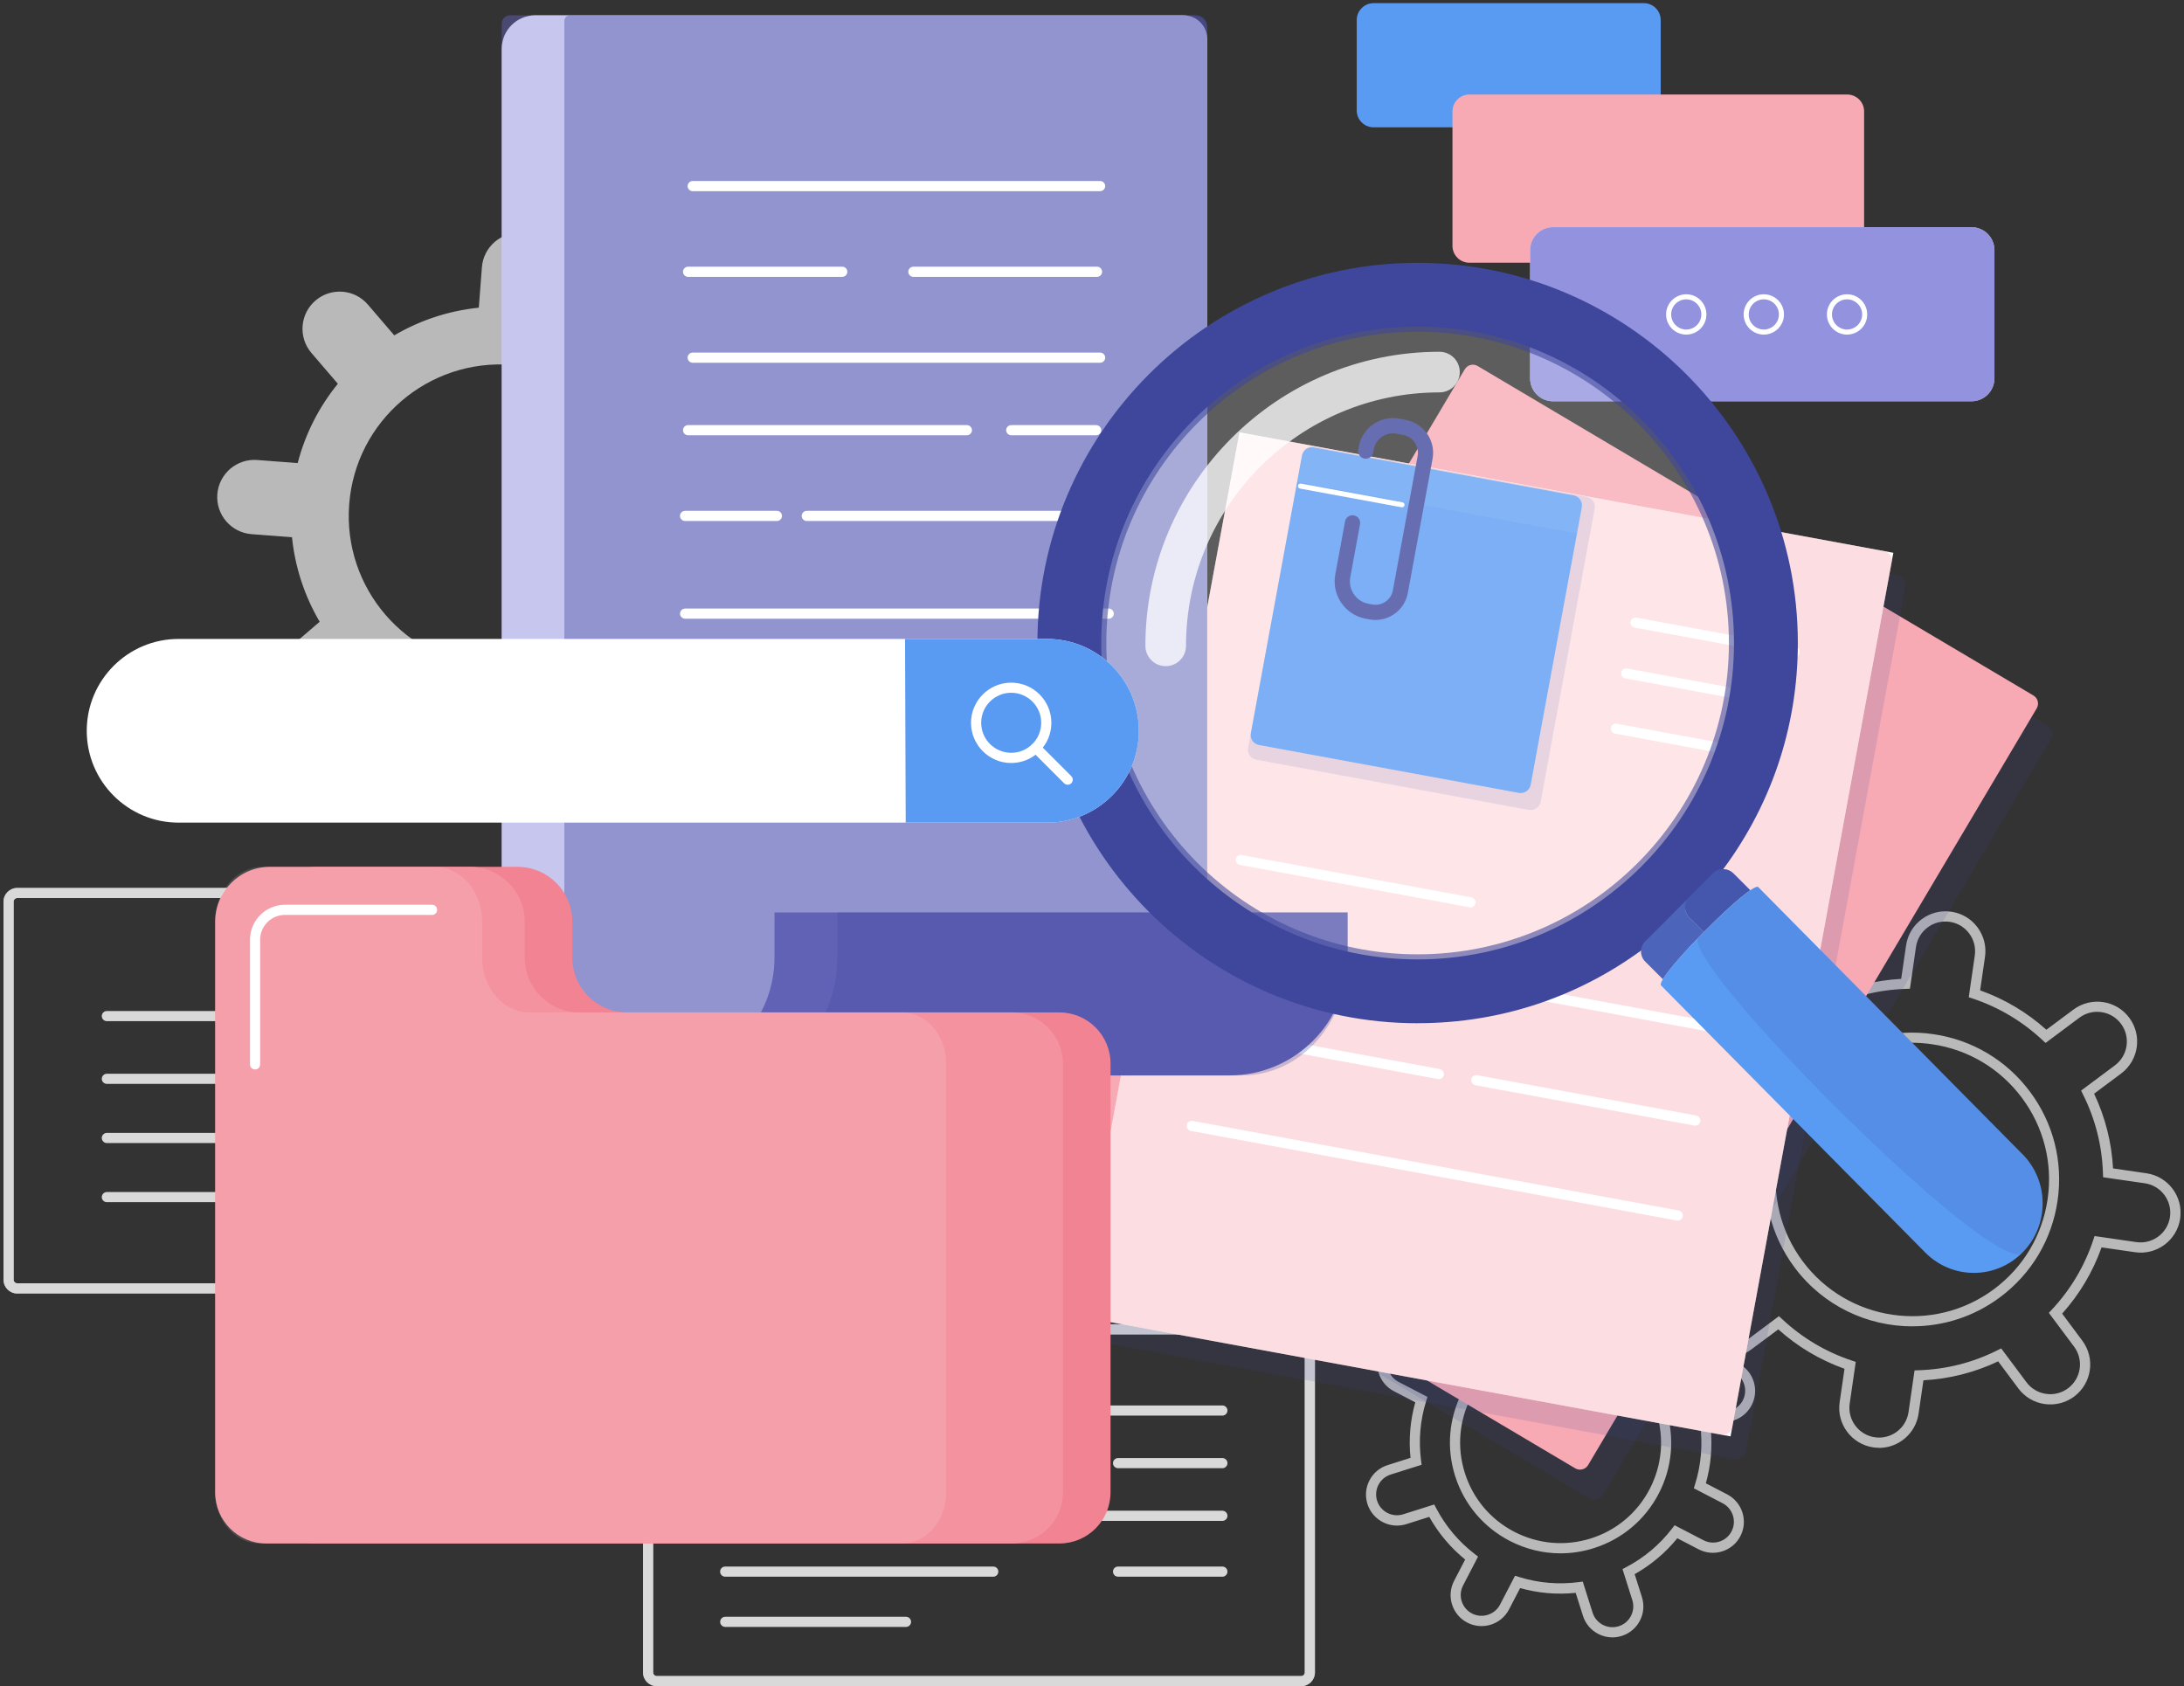 <svg width="430" height="332" viewBox="0 0 430 332" fill="none" xmlns="http://www.w3.org/2000/svg">
<rect x="0" y="0" width="430" height="332" fill="#333333" stroke="none"/>
<g clip-path="url(#clip0_1740_32293)">
<g opacity="0.66">
<path d="M147.43 97.97L139.47 97.36C138.86 91.37 136.96 85.72 134.02 80.72L140.08 75.52C143.15 72.89 143.5 68.27 140.87 65.2C138.24 62.13 133.62 61.78 130.55 64.41L124.49 69.61C120 65.95 114.7 63.21 108.87 61.7L109.48 53.74C109.79 49.71 106.77 46.19 102.74 45.88C98.71 45.57 95.19 48.59 94.88 52.62L94.27 60.58C88.28 61.19 82.63 63.09 77.63 66.03L72.43 59.97C69.8 56.9 65.18 56.55 62.11 59.18C59.04 61.81 58.69 66.43 61.32 69.5L66.52 75.56C62.86 80.05 60.12 85.35 58.61 91.18L50.65 90.57C46.62 90.26 43.1 93.28 42.79 97.31C42.48 101.34 45.5 104.86 49.53 105.17L57.49 105.78C58.1 111.77 60 117.42 62.94 122.42L56.88 127.62C53.81 130.25 53.46 134.87 56.09 137.94C58.72 141.01 63.34 141.36 66.41 138.73L72.47 133.53C76.96 137.19 82.26 139.93 88.09 141.44L87.48 149.4C87.17 153.43 90.19 156.95 94.22 157.26C98.25 157.57 101.77 154.55 102.08 150.52L102.69 142.56C108.68 141.95 114.33 140.05 119.33 137.11L124.53 143.17C127.16 146.24 131.78 146.59 134.85 143.96C137.92 141.33 138.27 136.71 135.64 133.64L130.44 127.58C134.1 123.09 136.84 117.79 138.35 111.96L146.31 112.57C150.34 112.88 153.86 109.86 154.17 105.83C154.48 101.8 151.46 98.28 147.43 97.97ZM96.21 131.31C79.79 130.06 67.49 115.73 68.75 99.3C70 82.88 84.33 70.58 100.76 71.84C117.18 73.09 129.48 87.42 128.22 103.85C126.96 120.28 112.64 132.57 96.21 131.31Z" fill="white"/>
<path d="M317.46 322.39C316.5 322.39 315.54 322.16 314.66 321.7C313.21 320.95 312.15 319.68 311.66 318.13L310.23 313.62C306.53 314 302.86 313.68 299.29 312.68L297.11 316.88C295.56 319.86 291.87 321.03 288.89 319.48C287.44 318.73 286.38 317.46 285.89 315.91C285.4 314.36 285.54 312.71 286.29 311.26L288.47 307.06C285.59 304.72 283.22 301.89 281.4 298.66L276.89 300.09C273.68 301.11 270.25 299.32 269.23 296.12C268.74 294.57 268.88 292.92 269.63 291.47C270.38 290.02 271.65 288.96 273.2 288.47L277.71 287.04C277.33 283.35 277.65 279.67 278.65 276.1L274.45 273.92C273 273.17 271.94 271.9 271.45 270.35C270.96 268.8 271.1 267.15 271.85 265.7C272.6 264.25 273.87 263.19 275.42 262.7C276.97 262.21 278.62 262.35 280.07 263.1L284.27 265.28C286.61 262.4 289.43 260.03 292.67 258.21L291.24 253.7C290.23 250.49 292.01 247.06 295.21 246.04C296.76 245.55 298.41 245.69 299.86 246.44C301.31 247.19 302.37 248.46 302.86 250.01L304.29 254.52C307.99 254.14 311.66 254.46 315.23 255.46L317.41 251.26C318.96 248.28 322.65 247.11 325.63 248.66C328.61 250.21 329.78 253.9 328.23 256.88L326.05 261.08C328.93 263.42 331.3 266.25 333.12 269.48L337.63 268.05C339.18 267.56 340.83 267.7 342.28 268.45C343.73 269.2 344.79 270.47 345.28 272.02C346.29 275.23 344.51 278.66 341.31 279.68L336.8 281.11C337.18 284.8 336.86 288.48 335.86 292.05L340.06 294.23C343.04 295.78 344.21 299.47 342.66 302.45C341.91 303.9 340.64 304.96 339.09 305.45C337.54 305.94 335.89 305.8 334.44 305.05L330.24 302.87C327.89 305.75 325.07 308.12 321.84 309.94L323.27 314.45C323.76 316 323.62 317.66 322.87 319.1C322.12 320.55 320.85 321.61 319.3 322.1C318.69 322.29 318.07 322.39 317.45 322.39H317.46ZM311.63 311.42L313.56 317.52C313.89 318.56 314.61 319.42 315.58 319.92C316.55 320.42 317.66 320.52 318.71 320.19C319.75 319.86 320.61 319.14 321.11 318.17C321.61 317.2 321.71 316.09 321.38 315.04L319.45 308.94L320.19 308.55C323.73 306.69 326.76 304.14 329.2 300.97L329.71 300.31L335.39 303.26C336.36 303.76 337.47 303.86 338.52 303.53C339.56 303.2 340.42 302.48 340.92 301.51C341.96 299.51 341.18 297.03 339.17 295.98L333.49 293.03L333.74 292.23C334.93 288.41 335.27 284.47 334.75 280.5L334.64 279.67L340.74 277.74C342.89 277.06 344.09 274.75 343.41 272.59C343.08 271.55 342.36 270.69 341.39 270.19C340.42 269.69 339.31 269.59 338.27 269.92L332.17 271.85L331.78 271.11C329.92 267.57 327.37 264.54 324.2 262.1L323.54 261.59L326.49 255.91C327.53 253.9 326.75 251.42 324.74 250.38C322.73 249.34 320.25 250.12 319.21 252.13L316.26 257.81L315.46 257.56C311.64 256.37 307.7 256.04 303.73 256.55L302.9 256.66L300.97 250.56C300.64 249.52 299.92 248.66 298.95 248.16C297.98 247.66 296.87 247.56 295.82 247.89C293.67 248.57 292.47 250.88 293.15 253.04L295.08 259.14L294.34 259.53C290.8 261.39 287.77 263.94 285.33 267.11L284.82 267.77L279.14 264.82C278.17 264.32 277.06 264.22 276.02 264.55C274.98 264.88 274.12 265.6 273.62 266.57C273.12 267.54 273.02 268.65 273.35 269.69C273.68 270.73 274.4 271.59 275.37 272.09L281.05 275.04L280.8 275.84C279.61 279.66 279.27 283.6 279.79 287.57L279.9 288.4L273.8 290.33C272.76 290.66 271.9 291.38 271.4 292.35C270.9 293.32 270.8 294.43 271.13 295.48C271.81 297.63 274.12 298.83 276.28 298.15L282.38 296.22L282.77 296.96C284.63 300.5 287.18 303.53 290.35 305.97L291.01 306.48L288.06 312.16C287.56 313.13 287.46 314.24 287.79 315.28C288.12 316.32 288.84 317.18 289.81 317.68C291.82 318.72 294.3 317.93 295.34 315.93L298.29 310.25L299.09 310.5C302.91 311.69 306.85 312.02 310.81 311.51L311.64 311.4L311.63 311.42ZM307.24 305.84C303.8 305.84 300.38 305.01 297.23 303.38C292.07 300.7 288.26 296.17 286.5 290.63C284.74 285.09 285.25 279.19 287.93 274.03C290.61 268.87 295.14 265.06 300.68 263.3C306.23 261.54 312.12 262.05 317.28 264.73C322.44 267.41 326.25 271.94 328.01 277.48C329.77 283.02 329.26 288.92 326.58 294.08C323.9 299.24 319.37 303.05 313.83 304.81C311.66 305.5 309.44 305.84 307.23 305.84H307.24ZM307.28 264.27C305.27 264.27 303.26 264.58 301.29 265.2C296.25 266.79 292.14 270.25 289.71 274.94C287.28 279.63 286.81 284.98 288.41 290.02C290 295.06 293.46 299.17 298.15 301.6C302.84 304.03 308.2 304.49 313.23 302.9C318.27 301.31 322.38 297.85 324.81 293.16C327.24 288.47 327.71 283.12 326.11 278.08C324.52 273.04 321.06 268.93 316.37 266.5C313.51 265.02 310.41 264.27 307.28 264.27Z" fill="white"/>
<path d="M369.97 285.06C369.6 285.06 369.22 285.03 368.84 284.98C364.55 284.36 361.57 280.36 362.2 276.08L363.16 269.5C358.32 267.77 353.94 265.17 350.12 261.74L344.79 265.71C343.11 266.96 341.04 267.49 338.96 267.19C336.88 266.89 335.05 265.8 333.8 264.12C331.21 260.65 331.93 255.72 335.4 253.13L340.73 249.16C338.53 244.52 337.28 239.58 337 234.45L330.42 233.49C326.13 232.87 323.15 228.87 323.78 224.59C324.08 222.51 325.17 220.68 326.85 219.42C328.53 218.17 330.6 217.64 332.68 217.94L339.26 218.9C340.99 214.06 343.59 209.68 347.02 205.86L343.05 200.54C341.8 198.86 341.27 196.79 341.57 194.71C341.87 192.63 342.96 190.8 344.65 189.54C346.33 188.29 348.4 187.76 350.48 188.06C352.56 188.36 354.39 189.45 355.64 191.14L359.61 196.46C364.25 194.26 369.19 193.01 374.32 192.73L375.28 186.15C375.9 181.86 379.91 178.88 384.18 179.51C386.26 179.81 388.09 180.9 389.34 182.58C390.59 184.26 391.12 186.33 390.82 188.41L389.86 194.99C394.7 196.72 399.08 199.32 402.9 202.75L408.23 198.78C411.7 196.19 416.63 196.9 419.22 200.38C421.81 203.85 421.09 208.78 417.62 211.37L412.3 215.34C414.5 219.98 415.75 224.92 416.03 230.05L422.61 231.01C426.9 231.63 429.87 235.63 429.25 239.91C428.63 244.2 424.63 247.18 420.35 246.55L413.77 245.6C412.04 250.44 409.44 254.82 406.01 258.64L409.98 263.97C412.57 267.44 411.85 272.37 408.38 274.96C406.7 276.21 404.63 276.74 402.55 276.44C400.47 276.14 398.64 275.05 397.38 273.36L393.41 268.04C388.77 270.24 383.83 271.49 378.7 271.77L377.74 278.35C377.17 282.25 373.81 285.07 369.97 285.08V285.06ZM350.25 259.14L350.86 259.71C354.82 263.41 359.43 266.16 364.58 267.88L365.37 268.14L364.18 276.36C363.72 279.55 365.94 282.53 369.13 282.99C372.32 283.45 375.3 281.23 375.76 278.04L376.95 269.82L377.79 269.79C383.21 269.61 388.42 268.29 393.26 265.86L394.01 265.49L398.98 272.15C399.91 273.4 401.28 274.22 402.83 274.44C404.38 274.67 405.92 274.27 407.17 273.34C409.76 271.41 410.29 267.73 408.36 265.15L403.39 258.49L403.96 257.88C407.66 253.93 410.41 249.31 412.13 244.16L412.39 243.37L420.61 244.56C423.81 245.02 426.78 242.8 427.24 239.61C427.7 236.42 425.48 233.44 422.29 232.98L414.07 231.79L414.04 230.95C413.86 225.53 412.54 220.32 410.11 215.48L409.74 214.73L416.4 209.76C418.99 207.83 419.52 204.16 417.59 201.57C416.66 200.32 415.29 199.5 413.74 199.28C412.19 199.05 410.65 199.45 409.4 200.38L402.74 205.35L402.13 204.78C398.17 201.08 393.56 198.33 388.41 196.61L387.62 196.35L388.81 188.13C389.03 186.58 388.64 185.04 387.71 183.79C386.77 182.54 385.41 181.72 383.86 181.5C380.66 181.03 377.69 183.26 377.23 186.45L376.04 194.67L375.2 194.7C369.78 194.88 364.57 196.2 359.73 198.63L358.98 199L354.01 192.34C353.08 191.09 351.71 190.27 350.16 190.05C348.61 189.83 347.07 190.22 345.82 191.15C344.57 192.08 343.75 193.45 343.53 195C343.31 196.55 343.7 198.09 344.63 199.34L349.6 206L349.03 206.61C345.33 210.57 342.58 215.18 340.86 220.33L340.6 221.12L332.38 219.93C330.84 219.71 329.29 220.1 328.04 221.03C326.79 221.96 325.97 223.33 325.75 224.88C325.29 228.07 327.51 231.05 330.7 231.51L338.92 232.7L338.95 233.54C339.13 238.96 340.45 244.17 342.88 249.01L343.25 249.76L336.59 254.73C335.34 255.66 334.52 257.03 334.3 258.58C334.08 260.13 334.47 261.67 335.4 262.92C336.33 264.17 337.7 264.99 339.25 265.21C340.8 265.43 342.34 265.04 343.59 264.11L350.25 259.14ZM376.53 261.15C367.71 261.15 358.99 257.14 353.32 249.54C343.78 236.76 346.42 218.6 359.2 209.06C365.39 204.44 373.01 202.51 380.65 203.62C388.3 204.73 395.05 208.75 399.67 214.94C404.29 221.13 406.22 228.75 405.11 236.39C404 244.04 399.98 250.79 393.79 255.41C388.61 259.28 382.54 261.14 376.53 261.14V261.15ZM376.44 205.31C370.68 205.31 365.1 207.15 360.4 210.66C348.5 219.54 346.05 236.44 354.93 248.34C363.81 260.24 380.71 262.69 392.61 253.81C398.37 249.51 402.11 243.22 403.15 236.11C404.18 228.99 402.38 221.9 398.08 216.14C393.78 210.38 387.49 206.63 380.38 205.6C379.07 205.41 377.76 205.31 376.45 205.31H376.44Z" fill="white"/>
</g>
<g opacity="0.81">
<path d="M240.67 289.08H220.13C219.58 289.08 219.13 288.63 219.13 288.08C219.13 287.53 219.58 287.08 220.13 287.08H240.67C241.22 287.08 241.67 287.53 241.67 288.08C241.67 288.63 241.22 289.08 240.67 289.08Z" fill="white"/>
<path d="M240.67 310.44H220.13C219.58 310.44 219.13 309.99 219.13 309.44C219.13 308.89 219.58 308.44 220.13 308.44H240.67C241.22 308.44 241.67 308.89 241.67 309.44C241.67 309.99 241.22 310.44 240.67 310.44Z" fill="white"/>
<path d="M256.18 332H129.31C127.81 332 126.6 330.78 126.6 329.29V263.44C126.6 261.94 127.82 260.73 129.31 260.73H256.18C257.68 260.73 258.89 261.95 258.89 263.44V329.29C258.89 330.79 257.67 332 256.18 332ZM129.31 262.73C128.92 262.73 128.6 263.05 128.6 263.44V329.29C128.6 329.68 128.92 330 129.31 330H256.18C256.57 330 256.89 329.68 256.89 329.29V263.44C256.89 263.05 256.57 262.73 256.18 262.73H129.31Z" fill="white"/>
<path opacity="0.66" d="M256.18 332H129.31C127.81 332 126.6 330.78 126.6 329.29V263.44C126.6 261.94 127.82 260.73 129.31 260.73H256.18C257.68 260.73 258.89 261.95 258.89 263.44V329.29C258.89 330.79 257.67 332 256.18 332ZM129.31 262.73C128.92 262.73 128.6 263.05 128.6 263.44V329.29C128.6 329.68 128.92 330 129.31 330H256.18C256.57 330 256.89 329.68 256.89 329.29V263.44C256.89 263.05 256.57 262.73 256.18 262.73H129.31Z" fill="white"/>
<path d="M240.67 278.72H142.78C142.23 278.72 141.78 278.27 141.78 277.72C141.78 277.17 142.23 276.72 142.78 276.72H240.67C241.22 276.72 241.67 277.17 241.67 277.72C241.67 278.27 241.22 278.72 240.67 278.72Z" fill="white"/>
<path d="M240.67 299.45H142.78C142.23 299.45 141.78 299 141.78 298.45C141.78 297.9 142.23 297.45 142.78 297.45H240.67C241.22 297.45 241.67 297.9 241.67 298.45C241.67 299 241.22 299.45 240.67 299.45Z" fill="white"/>
<path d="M195.56 289.08H142.78C142.23 289.08 141.78 288.63 141.78 288.08C141.78 287.53 142.23 287.08 142.78 287.08H195.56C196.11 287.08 196.56 287.53 196.56 288.08C196.56 288.63 196.11 289.08 195.56 289.08Z" fill="white"/>
<path d="M195.56 310.44H142.78C142.23 310.44 141.78 309.99 141.78 309.44C141.78 308.89 142.23 308.44 142.78 308.44H195.56C196.11 308.44 196.56 308.89 196.56 309.44C196.56 309.99 196.11 310.44 195.56 310.44Z" fill="white"/>
<path d="M178.38 320.33H142.79C142.24 320.33 141.79 319.88 141.79 319.33C141.79 318.78 142.24 318.33 142.79 318.33H178.38C178.93 318.33 179.38 318.78 179.38 319.33C179.38 319.88 178.93 320.33 178.38 320.33Z" fill="white"/>
</g>
<g opacity="0.81">
<path d="M44.13 225.06H21.04C20.49 225.06 20.04 224.61 20.04 224.06C20.04 223.51 20.49 223.06 21.04 223.06H44.13C44.68 223.06 45.13 223.51 45.13 224.06C45.13 224.61 44.68 225.06 44.13 225.06Z" fill="white"/>
<path d="M44.13 201.06H21.04C20.49 201.06 20.04 200.61 20.04 200.06C20.04 199.51 20.49 199.06 21.04 199.06H44.13C44.68 199.06 45.13 199.51 45.13 200.06C45.13 200.61 44.68 201.06 44.13 201.06Z" fill="white"/>
<path d="M146.42 254.68H3.4C1.9 254.68 0.69 253.46 0.69 251.97V177.54C0.69 176.04 1.91 174.83 3.4 174.83H146.42C147.92 174.83 149.13 176.05 149.13 177.54V251.97C149.13 253.47 147.91 254.68 146.42 254.68ZM3.4 176.82C3.01 176.82 2.69 177.14 2.69 177.53V251.96C2.69 252.35 3.01 252.67 3.4 252.67H146.42C146.81 252.67 147.13 252.35 147.13 251.96V177.53C147.13 177.14 146.81 176.82 146.42 176.82H3.4Z" fill="white"/>
<path opacity="0.66" d="M146.42 254.68H3.4C1.9 254.68 0.69 253.46 0.69 251.97V177.54C0.69 176.04 1.91 174.83 3.4 174.83H146.42C147.92 174.83 149.13 176.05 149.13 177.54V251.97C149.13 253.47 147.91 254.68 146.42 254.68ZM3.4 176.82C3.01 176.82 2.69 177.14 2.69 177.53V251.96C2.69 252.35 3.01 252.67 3.4 252.67H146.42C146.81 252.67 147.13 252.35 147.13 251.96V177.53C147.13 177.14 146.81 176.82 146.42 176.82H3.4Z" fill="white"/>
<path d="M131.06 236.7H21.04C20.49 236.7 20.04 236.25 20.04 235.7C20.04 235.15 20.49 234.7 21.04 234.7H131.06C131.61 234.7 132.06 235.15 132.06 235.7C132.06 236.25 131.61 236.7 131.06 236.7Z" fill="white"/>
<path d="M131.06 213.41H21.04C20.49 213.41 20.04 212.96 20.04 212.41C20.04 211.86 20.49 211.41 21.04 211.41H131.06C131.61 211.41 132.06 211.86 132.06 212.41C132.06 212.96 131.61 213.41 131.06 213.41Z" fill="white"/>
<path d="M131.06 225.06H71.74C71.19 225.06 70.74 224.61 70.74 224.06C70.74 223.51 71.19 223.06 71.74 223.06H131.06C131.61 223.06 132.06 223.51 132.06 224.06C132.06 224.61 131.61 225.06 131.06 225.06Z" fill="white"/>
<path d="M131.06 201.06H71.74C71.19 201.06 70.74 200.61 70.74 200.06C70.74 199.51 71.19 199.06 71.74 199.06H131.06C131.61 199.06 132.06 199.51 132.06 200.06C132.06 200.61 131.61 201.06 131.06 201.06Z" fill="white"/>
<path d="M131.06 189.94H91.06C90.51 189.94 90.06 189.49 90.06 188.94C90.06 188.39 90.51 187.94 91.06 187.94H131.06C131.61 187.94 132.06 188.39 132.06 188.94C132.06 189.49 131.61 189.94 131.06 189.94Z" fill="white"/>
</g>
<path opacity="0.14" d="M291.242 78.675L202.92 227.663C202.399 228.542 202.689 229.677 203.568 230.198L312.995 295.068C313.874 295.589 315.009 295.299 315.53 294.42L403.852 145.432C404.373 144.553 404.083 143.418 403.204 142.897L293.777 78.027C292.898 77.506 291.763 77.796 291.242 78.675Z" fill="#3E479B"/>
<path d="M288.393 72.713L200.071 221.701C199.55 222.58 199.84 223.714 200.719 224.235L310.146 289.105C311.025 289.626 312.16 289.336 312.681 288.457L401.003 139.469C401.524 138.59 401.234 137.455 400.355 136.934L290.928 72.064C290.049 71.543 288.914 71.834 288.393 72.713Z" fill="#F7A9B4"/>
<path opacity="0.14" d="M341.59 287.29L216.49 264.23C215.48 264.04 214.82 263.08 215 262.07L246.4 91.74C246.59 90.73 247.55 90.07 248.56 90.25L373.66 113.31C374.67 113.5 375.33 114.46 375.15 115.47L343.75 285.8C343.56 286.81 342.6 287.47 341.59 287.29Z" fill="#3E479B"/>
<path d="M244.035 85.119L211.98 259.091L340.723 282.812L372.778 108.841L244.035 85.119Z" fill="white"/>
<path opacity="0.39" d="M243.7 86.939L212.315 257.271C212.13 258.276 212.794 259.241 213.799 259.426L338.903 282.477C339.908 282.662 340.873 281.998 341.058 280.993L372.443 110.66C372.628 109.656 371.963 108.691 370.958 108.506L245.854 85.455C244.85 85.269 243.885 85.934 243.7 86.939Z" fill="#F7A9B4"/>
<path d="M353.32 129.36C353.26 129.36 353.2 129.36 353.14 129.34L321.83 123.57C321.29 123.47 320.93 122.95 321.03 122.41C321.13 121.87 321.65 121.51 322.2 121.61L353.51 127.38C354.05 127.48 354.41 128 354.31 128.54C354.22 129.02 353.8 129.36 353.33 129.36H353.32Z" fill="white"/>
<path d="M351.48 139.36C351.42 139.36 351.36 139.36 351.3 139.34L319.99 133.57C319.45 133.47 319.09 132.95 319.19 132.41C319.29 131.87 319.81 131.51 320.35 131.61L351.66 137.38C352.2 137.48 352.56 138 352.46 138.54C352.37 139.02 351.95 139.36 351.48 139.36Z" fill="white"/>
<path d="M349.47 150.24C349.41 150.24 349.35 150.24 349.29 150.22L317.98 144.45C317.44 144.35 317.08 143.83 317.18 143.29C317.28 142.75 317.79 142.39 318.34 142.49L349.65 148.26C350.19 148.36 350.55 148.88 350.45 149.42C350.36 149.9 349.94 150.24 349.47 150.24Z" fill="white"/>
<path opacity="0.14" d="M256.374 89.537L245.741 147.245C245.541 148.331 246.259 149.374 247.346 149.574L301.002 159.461C302.089 159.661 303.131 158.943 303.332 157.856L313.965 100.148C314.165 99.062 313.447 98.019 312.36 97.819L258.704 87.932C257.617 87.732 256.574 88.45 256.374 89.537Z" fill="#3E479B"/>
<path d="M256.345 89.718L246.278 144.358C246.078 145.445 246.796 146.487 247.882 146.688L299.041 156.114C300.127 156.314 301.17 155.596 301.37 154.509L311.438 99.869C311.638 98.783 310.92 97.74 309.834 97.54L258.675 88.114C257.589 87.913 256.546 88.632 256.345 89.718Z" fill="#599AF2"/>
<path opacity="0.07" d="M310.51 105.05L255.42 94.9L256.38 89.69C256.57 88.63 257.59 87.93 258.65 88.13L309.98 97.59C311 97.78 311.67 98.76 311.48 99.77L310.51 105.05Z" fill="#ECF1F7"/>
<path d="M270.83 122.07C270.44 122.07 270.05 122.03 269.65 121.96L268.89 121.82C264.84 121.07 262.15 117.17 262.9 113.12L264.82 102.68C264.97 101.86 265.76 101.33 266.57 101.48C267.39 101.63 267.92 102.41 267.77 103.23L265.85 113.67C265.4 116.09 267.01 118.43 269.43 118.88L270.19 119.02C272.07 119.37 273.89 118.12 274.24 116.23L279.11 89.81C279.47 87.87 278.18 85.99 276.23 85.63L274.93 85.39C272.86 85.01 270.88 86.38 270.49 88.44L270.37 89.09C270.22 89.91 269.43 90.44 268.62 90.29C267.81 90.14 267.27 89.36 267.42 88.54L267.54 87.89C268.22 84.2 271.78 81.75 275.47 82.43L276.77 82.67C280.34 83.33 282.71 86.77 282.05 90.34L277.18 116.76C276.6 119.88 273.88 122.06 270.81 122.06L270.83 122.07Z" fill="#3E479B"/>
<path d="M276.04 99.88C276.04 99.88 275.98 99.88 275.95 99.88L255.96 96.2C255.69 96.15 255.51 95.89 255.56 95.62C255.61 95.35 255.87 95.16 256.14 95.22L276.13 98.9C276.4 98.95 276.58 99.21 276.53 99.48C276.49 99.72 276.28 99.89 276.04 99.89V99.88Z" fill="white"/>
<path d="M337.16 203.22C337.1 203.22 337.04 203.22 336.98 203.2L241.3 185.56C240.76 185.46 240.4 184.94 240.5 184.4C240.6 183.86 241.11 183.5 241.66 183.6L337.34 201.24C337.88 201.34 338.24 201.86 338.14 202.4C338.05 202.88 337.63 203.22 337.16 203.22Z" fill="white"/>
<path d="M330.32 240.33C330.26 240.33 330.2 240.33 330.14 240.31L234.46 222.67C233.92 222.57 233.56 222.05 233.66 221.5C233.76 220.96 234.28 220.59 234.82 220.7L330.5 238.34C331.04 238.44 331.4 238.96 331.3 239.51C331.21 239.99 330.79 240.33 330.32 240.33Z" fill="white"/>
<path d="M283.29 212.47C283.23 212.47 283.17 212.47 283.11 212.45L237.88 204.11C237.34 204.01 236.98 203.49 237.08 202.95C237.18 202.41 237.7 202.04 238.24 202.15L283.47 210.49C284.01 210.59 284.37 211.11 284.27 211.66C284.18 212.14 283.76 212.48 283.29 212.48V212.47Z" fill="white"/>
<path d="M289.52 178.66C289.46 178.66 289.4 178.66 289.34 178.64L244.11 170.3C243.57 170.2 243.21 169.68 243.31 169.14C243.41 168.6 243.93 168.24 244.47 168.34L289.7 176.68C290.24 176.78 290.6 177.3 290.5 177.85C290.41 178.33 289.99 178.67 289.52 178.67V178.66Z" fill="white"/>
<path d="M333.76 221.63C333.7 221.63 333.64 221.63 333.58 221.61L290.48 213.67C289.94 213.57 289.58 213.05 289.68 212.5C289.78 211.96 290.29 211.6 290.85 211.7L333.95 219.64C334.49 219.74 334.85 220.26 334.75 220.81C334.66 221.29 334.24 221.63 333.77 221.63H333.76Z" fill="white"/>
<path d="M323.64 0.62H270.45C268.611 0.62 267.12 2.111 267.12 3.95V21.74C267.12 23.579 268.611 25.07 270.45 25.07H323.64C325.479 25.07 326.97 23.579 326.97 21.74V3.95C326.97 2.111 325.479 0.62 323.64 0.62Z" fill="#599AF2"/>
<path d="M363.69 18.61H289.3C287.461 18.61 285.97 20.101 285.97 21.94V48.4C285.97 50.239 287.461 51.73 289.3 51.73H363.69C365.529 51.73 367.02 50.239 367.02 48.4V21.94C367.02 20.101 365.529 18.61 363.69 18.61Z" fill="#F7A9B4"/>
<path d="M388.16 44.73H305.78C303.283 44.73 301.26 46.754 301.26 49.25V74.49C301.26 76.987 303.283 79.01 305.78 79.01H388.16C390.656 79.01 392.68 76.987 392.68 74.49V49.25C392.68 46.754 390.656 44.73 388.16 44.73Z" fill="white"/>
<path opacity="0.74" d="M388.16 44.73H305.78C303.283 44.73 301.26 46.754 301.26 49.25V74.49C301.26 76.987 303.283 79.01 305.78 79.01H388.16C390.656 79.01 392.68 76.987 392.68 74.49V49.25C392.68 46.754 390.656 44.73 388.16 44.73Z" fill="#6D6CD4"/>
<path d="M363.66 65.88C361.47 65.88 359.69 64.1 359.69 61.91C359.69 59.72 361.47 57.94 363.66 57.94C365.85 57.94 367.63 59.72 367.63 61.91C367.63 64.1 365.85 65.88 363.66 65.88ZM363.66 58.94C362.02 58.94 360.69 60.27 360.69 61.91C360.69 63.55 362.02 64.88 363.66 64.88C365.3 64.88 366.63 63.55 366.63 61.91C366.63 60.27 365.3 58.94 363.66 58.94Z" fill="white"/>
<path d="M347.27 65.88C345.08 65.88 343.3 64.1 343.3 61.91C343.3 59.72 345.08 57.94 347.27 57.94C349.46 57.94 351.24 59.72 351.24 61.91C351.24 64.1 349.46 65.88 347.27 65.88ZM347.27 58.94C345.63 58.94 344.3 60.27 344.3 61.91C344.3 63.55 345.63 64.88 347.27 64.88C348.91 64.88 350.24 63.55 350.24 61.91C350.24 60.27 348.91 58.94 347.27 58.94Z" fill="white"/>
<path d="M332 65.88C329.81 65.88 328.03 64.1 328.03 61.91C328.03 59.72 329.81 57.94 332 57.94C334.19 57.94 335.97 59.72 335.97 61.91C335.97 64.1 334.19 65.88 332 65.88ZM332 58.94C330.36 58.94 329.03 60.27 329.03 61.91C329.03 63.55 330.36 64.88 332 64.88C333.64 64.88 334.97 63.55 334.97 61.91C334.97 60.27 333.64 58.94 332 58.94Z" fill="white"/>
<path d="M105.39 3.02H233.03C235.6 3.02 237.69 5.1 237.69 7.68V195.68C237.69 204.55 230.5 211.74 221.63 211.74H133C114.1 211.74 98.78 196.42 98.78 177.52V9.62C98.78 5.97 101.74 3.01 105.39 3.01V3.02Z" fill="white"/>
<path opacity="0.39" d="M100.41 3.02H235.19C236.57 3.02 237.69 4.14 237.69 5.52V196.43C237.69 204.89 230.84 211.74 222.38 211.74H129.96C112.74 211.74 98.78 197.78 98.78 180.56V4.64C98.78 3.74 99.51 3.02 100.4 3.02H100.41Z" fill="#6D6CD4"/>
<path opacity="0.39" d="M112.22 3.02H235.71C236.8 3.02 237.68 3.9 237.68 4.99V196.95C237.68 205.12 231.06 211.74 222.89 211.74H141.77C124.84 211.74 111.11 198.02 111.11 181.08V4.12C111.11 3.51 111.6 3.02 112.21 3.02H112.22Z" fill="#3E479B"/>
<path d="M130.5 211.7V211.74H242.07C254.91 211.74 265.32 201.33 265.32 188.49V179.66H152.49V188.49C152.49 200.91 142.76 211.05 130.5 211.71V211.7Z" fill="#6161B5"/>
<g opacity="0.28">
<path d="M145.3 211.7V211.74H244.63C256.06 211.74 265.33 201.33 265.33 188.49V179.66H164.88V188.49C164.88 200.91 156.21 211.05 145.3 211.71V211.7Z" fill="#3E479B"/>
</g>
<path d="M216.6 155.59H136.38C135.83 155.59 135.38 155.14 135.38 154.59C135.38 154.04 135.83 153.59 136.38 153.59H216.6C217.15 153.59 217.6 154.04 217.6 154.59C217.6 155.14 217.15 155.59 216.6 155.59Z" fill="white"/>
<path d="M218.29 121.82H134.89C134.34 121.82 133.89 121.37 133.89 120.82C133.89 120.27 134.34 119.82 134.89 119.82H218.29C218.84 119.82 219.29 120.27 219.29 120.82C219.29 121.37 218.84 121.82 218.29 121.82Z" fill="white"/>
<path d="M176.49 138.69H133.87C133.32 138.69 132.87 138.24 132.87 137.69C132.87 137.14 133.32 136.69 133.87 136.69H176.49C177.04 136.69 177.49 137.14 177.49 137.69C177.49 138.24 177.04 138.69 176.49 138.69Z" fill="white"/>
<path d="M173.27 138.69H137.11C136.56 138.69 136.11 138.24 136.11 137.69C136.11 137.14 136.56 136.69 137.11 136.69H173.27C173.82 136.69 174.27 137.14 174.27 137.69C174.27 138.24 173.82 138.69 173.27 138.69Z" fill="white"/>
<path d="M190.37 85.7H135.47C134.92 85.7 134.47 85.25 134.47 84.7C134.47 84.15 134.92 83.7 135.47 83.7H190.37C190.92 83.7 191.37 84.15 191.37 84.7C191.37 85.25 190.92 85.7 190.37 85.7Z" fill="white"/>
<path d="M215.82 85.7H199.1C198.55 85.7 198.1 85.25 198.1 84.7C198.1 84.15 198.55 83.7 199.1 83.7H215.82C216.37 83.7 216.82 84.15 216.82 84.7C216.82 85.25 216.37 85.7 215.82 85.7Z" fill="white"/>
<path d="M218.29 102.58H158.84C158.29 102.58 157.84 102.13 157.84 101.58C157.84 101.03 158.29 100.58 158.84 100.58H218.29C218.84 100.58 219.29 101.03 219.29 101.58C219.29 102.13 218.84 102.58 218.29 102.58Z" fill="white"/>
<path d="M152.96 102.58H134.88C134.33 102.58 133.88 102.13 133.88 101.58C133.88 101.03 134.33 100.58 134.88 100.58H152.96C153.51 100.58 153.96 101.03 153.96 101.58C153.96 102.13 153.51 102.58 152.96 102.58Z" fill="white"/>
<path d="M216.6 71.42H136.38C135.83 71.42 135.38 70.97 135.38 70.42C135.38 69.87 135.83 69.42 136.38 69.42H216.6C217.15 69.42 217.6 69.87 217.6 70.42C217.6 70.97 217.15 71.42 216.6 71.42Z" fill="white"/>
<path d="M216.6 37.64H136.38C135.83 37.64 135.38 37.19 135.38 36.64C135.38 36.09 135.83 35.64 136.38 35.64H216.6C217.15 35.64 217.6 36.09 217.6 36.64C217.6 37.19 217.15 37.64 216.6 37.64Z" fill="white"/>
<path d="M165.83 54.51H135.47C134.92 54.51 134.47 54.06 134.47 53.51C134.47 52.96 134.92 52.51 135.47 52.51H165.83C166.38 52.51 166.83 52.96 166.83 53.51C166.83 54.06 166.38 54.51 165.83 54.51Z" fill="white"/>
<path d="M215.99 54.51H179.83C179.28 54.51 178.83 54.06 178.83 53.51C178.83 52.96 179.28 52.51 179.83 52.51H215.99C216.54 52.51 216.99 52.96 216.99 53.51C216.99 54.06 216.54 54.51 215.99 54.51Z" fill="white"/>
<path opacity="0.21" d="M323.864 171.369C348.58 146.652 348.58 106.579 323.864 81.863C299.147 57.147 259.074 57.147 234.358 81.863C209.642 106.579 209.642 146.652 234.358 171.369C259.074 196.085 299.147 196.085 323.864 171.369Z" fill="white"/>
<path opacity="0.76" d="M229.51 131.16C227.3 131.16 225.51 129.37 225.51 127.16C225.51 95.23 251.49 69.26 283.41 69.26C285.62 69.26 287.41 71.05 287.41 73.26C287.41 75.47 285.62 77.26 283.41 77.26C255.89 77.26 233.51 99.65 233.51 127.16C233.51 129.37 231.72 131.16 229.51 131.16Z" fill="white"/>
<path opacity="0.58" d="M279.11 191.91C243.11 191.91 213.82 162.62 213.82 126.62C213.82 90.62 243.11 61.33 279.11 61.33C315.11 61.33 344.4 90.62 344.4 126.62C344.4 162.62 315.11 191.91 279.11 191.91ZM279.11 65.32C245.31 65.32 217.82 92.82 217.82 126.61C217.82 160.4 245.32 187.9 279.11 187.9C312.9 187.9 340.4 160.4 340.4 126.61C340.4 92.82 312.9 65.32 279.11 65.32Z" fill="#3E479B"/>
<path d="M337.28 171.96C337.37 171.87 337.48 171.79 337.58 171.71C347.22 159.23 352.96 143.59 352.96 126.61C352.96 85.82 319.89 52.75 279.1 52.75C238.31 52.75 205.24 85.82 205.24 126.61C205.24 167.4 238.31 200.47 279.1 200.47C296.02 200.47 311.59 194.76 324.04 185.19L332.58 176.65L337.27 171.96H337.28ZM279.11 189.91C244.15 189.91 215.82 161.57 215.82 126.62C215.82 91.67 244.16 63.33 279.11 63.33C314.06 63.33 342.4 91.67 342.4 126.62C342.4 161.57 314.06 189.91 279.11 189.91Z" fill="#3E479B"/>
<path d="M279.11 201.47C237.83 201.47 204.25 167.89 204.25 126.61C204.25 85.33 237.83 51.75 279.11 51.75C320.39 51.75 353.97 85.33 353.97 126.61C353.97 143.31 348.58 159.12 338.38 172.32L338.19 172.51C338.09 172.58 338.04 172.62 338 172.66L324.67 185.98C311.49 196.11 295.74 201.46 279.12 201.46L279.11 201.47ZM279.11 53.76C238.94 53.76 206.25 86.44 206.25 126.62C206.25 166.8 238.93 199.48 279.11 199.48C295.26 199.48 310.57 194.28 323.39 184.45L336.58 171.26C336.67 171.17 336.77 171.08 336.88 171.01C346.75 158.18 351.97 142.83 351.97 126.62C351.97 86.45 319.29 53.76 279.11 53.76ZM279.11 190.91C243.66 190.91 214.82 162.07 214.82 126.62C214.82 91.17 243.66 62.33 279.11 62.33C314.56 62.33 343.4 91.17 343.4 126.62C343.4 162.07 314.56 190.91 279.11 190.91ZM279.11 64.32C244.76 64.32 216.82 92.26 216.82 126.61C216.82 160.96 244.76 188.9 279.11 188.9C313.46 188.9 341.4 160.96 341.4 126.61C341.4 92.26 313.46 64.32 279.11 64.32Z" fill="#3E479B"/>
<path d="M335.46 183.51L332.6 180.65C331.5 179.55 331.5 177.76 332.6 176.66L324.06 185.2L323.92 185.34C322.82 186.44 322.82 188.23 323.92 189.33L327.4 192.81C328.55 190.89 331.9 187.13 335.47 183.51H335.46Z" fill="#4C65BA"/>
<path d="M332.59 176.65C331.49 177.75 331.49 179.54 332.59 180.64L335.45 183.5C338.91 180.01 342.55 176.67 344.6 175.28L341.27 171.95C340.26 170.94 338.68 170.87 337.58 171.7C337.48 171.78 337.37 171.85 337.28 171.95L332.59 176.64V176.65Z" fill="#4C65BA"/>
<path opacity="0.43" d="M332.59 176.65C331.49 177.75 331.49 179.54 332.59 180.64L335.45 183.5C338.91 180.01 342.55 176.67 344.6 175.28L341.27 171.95C340.26 170.94 338.68 170.87 337.58 171.7C337.48 171.78 337.37 171.85 337.28 171.95L332.59 176.64V176.65Z" fill="#3E479B"/>
<path d="M398.19 227.25L346.18 174.67C345.99 174.48 345.42 174.73 344.61 175.29C342.56 176.68 338.92 180.01 335.46 183.51C331.89 187.12 328.54 190.88 327.39 192.81C327.02 193.44 326.87 193.87 327.04 194.03L379.05 246.61C384.34 251.96 392.91 251.96 398.2 246.61C403.49 241.26 403.49 232.6 398.2 227.25H398.19Z" fill="#599AF2"/>
<path opacity="0.14" d="M398.19 227.25L346.18 174.67C345.48 173.96 339.55 179.27 334.46 184.52C330.13 188.98 392.9 251.95 398.19 246.61C403.48 241.26 403.48 232.6 398.19 227.25Z" fill="#3E479B"/>
<path d="M206.13 125.8H35.17C25.179 125.8 17.08 133.897 17.08 143.885C17.08 153.873 25.179 161.97 35.17 161.97H206.13C216.121 161.97 224.22 153.873 224.22 143.885C224.22 133.897 216.121 125.8 206.13 125.8Z" fill="white"/>
<path d="M206.13 161.97H178.32L178.19 125.8H206.13C216.12 125.8 224.22 133.9 224.22 143.89C224.22 153.88 216.12 161.98 206.13 161.98V161.97Z" fill="#599AF2"/>
<path d="M199.09 150.23C194.73 150.23 191.18 146.68 191.18 142.32C191.18 137.96 194.73 134.41 199.09 134.41C203.45 134.41 207 137.96 207 142.32C207 144.43 206.18 146.42 204.68 147.91C203.19 149.4 201.2 150.23 199.09 150.23ZM199.09 136.4C195.83 136.4 193.18 139.05 193.18 142.31C193.18 145.57 195.83 148.22 199.09 148.22C200.67 148.22 202.15 147.61 203.27 146.49C204.39 145.37 205 143.89 205 142.31C205 139.05 202.35 136.4 199.09 136.4Z" fill="white"/>
<path d="M210.22 154.51C209.96 154.51 209.71 154.41 209.51 154.22L203.23 147.94C202.84 147.55 202.84 146.92 203.23 146.53C203.62 146.14 204.25 146.14 204.64 146.53L210.92 152.81C211.31 153.2 211.31 153.83 210.92 154.22C210.72 154.42 210.47 154.51 210.21 154.51H210.22Z" fill="white"/>
<path d="M208.57 199.34H123.47C117.51 199.34 112.69 194.51 112.69 188.56V181.49C112.69 175.51 107.84 170.67 101.87 170.67H62.56C56.58 170.67 51.74 175.52 51.74 181.49V293.82C51.74 299.39 56.25 303.9 61.82 303.9H208.57C214.14 303.9 218.65 299.39 218.65 293.82V209.42C218.65 203.85 214.14 199.34 208.57 199.34Z" fill="#F28393"/>
<path d="M199.19 199.34H114.09C108.13 199.34 103.31 194.51 103.31 188.56V181.49C103.31 175.51 98.46 170.67 92.49 170.67H53.18C47.2 170.67 42.36 175.52 42.36 181.49V293.82C42.36 299.39 46.87 303.9 52.44 303.9H199.2C204.77 303.9 209.28 299.39 209.28 293.82V209.42C209.28 203.85 204.77 199.34 199.2 199.34H199.19Z" fill="#F28393"/>
<path opacity="0.12" d="M199.19 199.34H114.09C108.13 199.34 103.31 194.51 103.31 188.56V181.49C103.31 175.51 98.46 170.67 92.49 170.67H53.18C47.2 170.67 42.36 175.52 42.36 181.49V293.82C42.36 299.39 46.87 303.9 52.44 303.9H199.2C204.77 303.9 209.28 299.39 209.28 293.82V209.42C209.28 203.85 204.77 199.34 199.2 199.34H199.19Z" fill="white"/>
<path opacity="0.12" d="M177.61 199.34H104.22C99.08 199.34 94.92 194.51 94.92 188.56V181.49C94.92 175.51 90.74 170.67 85.59 170.67H51.69C46.54 170.67 42.36 175.52 42.36 181.49V293.82C42.36 299.39 46.25 303.9 51.05 303.9H177.61C182.41 303.9 186.3 299.39 186.3 293.82V209.42C186.3 203.85 182.41 199.34 177.61 199.34Z" fill="white"/>
<path d="M50.22 210.57C49.67 210.57 49.22 210.12 49.22 209.57V185.03C49.22 181.23 52.31 178.14 56.11 178.14H85.07C85.62 178.14 86.07 178.59 86.07 179.14C86.07 179.69 85.62 180.14 85.07 180.14H56.11C53.41 180.14 51.22 182.33 51.22 185.03V209.57C51.22 210.12 50.77 210.57 50.22 210.57Z" fill="white"/>
</g>
<defs>
<clipPath id="clip0_1740_32293">
<rect width="428.62" height="331.38" fill="white" transform="translate(0.69 0.62)"/>
</clipPath>
</defs>
</svg>
